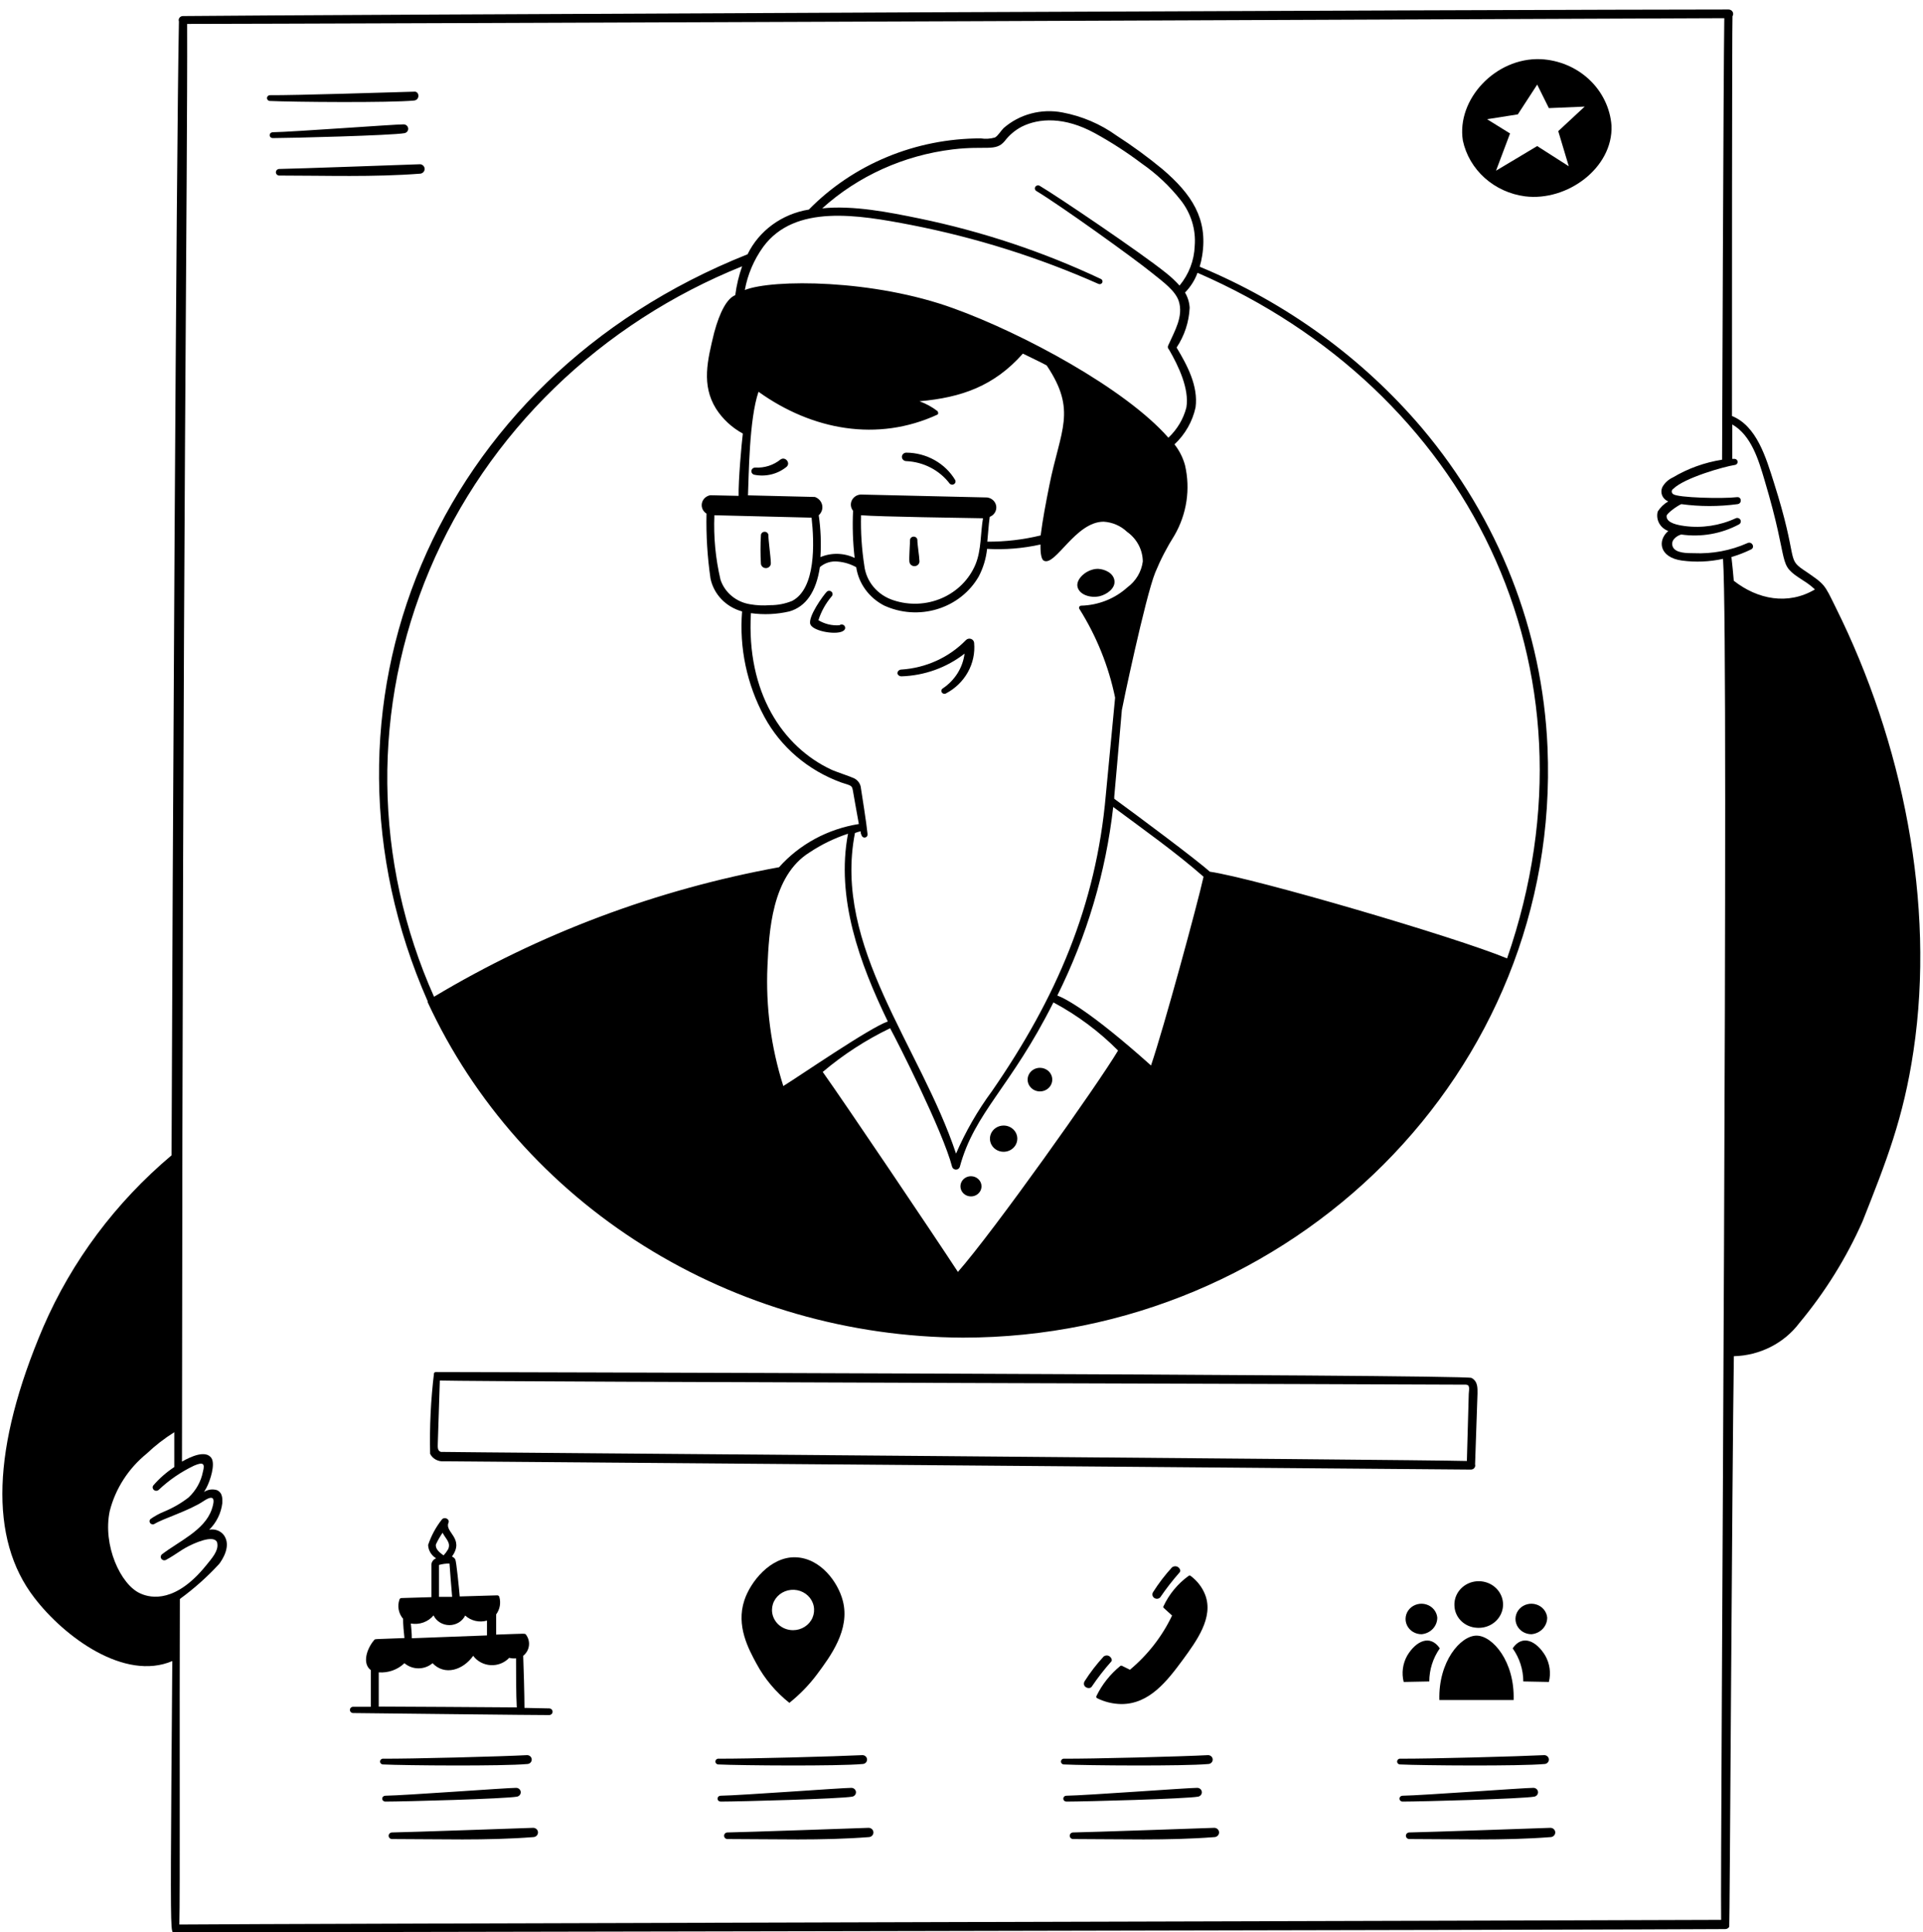 <svg width="200" height="201" viewBox="0 0 200 201" fill="none" xmlns="http://www.w3.org/2000/svg">
<path d="M160.225 6.153C155.527 5.975 151.465 10.354 152.144 14.627C152.465 16.116 153.259 17.474 154.418 18.512C155.578 19.55 157.044 20.218 158.615 20.423C162.995 20.969 167.77 17.462 167.605 13.073C167.469 11.254 166.642 9.547 165.283 8.272C163.923 6.997 162.124 6.244 160.225 6.153ZM163.16 17.294L159.875 15.194L155.593 17.756L157.05 13.882L154.662 12.401L157.86 11.897L159.875 8.799L161.09 11.246L164.813 11.088L162.065 13.64L163.16 17.294ZM114.377 62.014C115.111 61.835 116.009 61.205 115.91 60.407C115.812 59.609 114.914 59.2 114.191 59.168C113.031 59.168 111.87 60.218 112.067 61.047C112.264 61.877 113.425 62.234 114.377 62.014ZM82.097 177.125C83.175 176.264 84.135 175.276 84.955 174.185C86.367 172.284 88.437 169.523 87.659 166.52C87.167 164.588 85.349 162.068 82.743 161.984C80.137 161.9 78.034 164.546 77.41 166.478C76.545 169.113 77.837 171.507 78.702 173.093C79.541 174.641 80.695 176.012 82.097 177.125ZM80.29 167.465C80.29 167.05 80.418 166.644 80.659 166.298C80.9 165.953 81.242 165.684 81.642 165.525C82.042 165.366 82.483 165.324 82.907 165.405C83.332 165.486 83.722 165.686 84.029 165.98C84.335 166.274 84.543 166.648 84.628 167.055C84.712 167.463 84.669 167.885 84.503 168.269C84.338 168.652 84.057 168.98 83.697 169.211C83.337 169.442 82.913 169.565 82.48 169.565C81.899 169.565 81.342 169.344 80.931 168.95C80.521 168.556 80.29 168.022 80.29 167.465ZM157.422 176.831C157.553 172.83 155.232 170.132 153.567 170.132C151.903 170.132 149.582 172.83 149.702 176.831H157.422ZM158.429 174.899L161.09 174.951C161.32 174.028 161.187 173.057 160.718 172.221C159.798 170.678 158.32 169.974 157.323 171.455C158.042 172.471 158.427 173.671 158.429 174.899ZM145.99 174.951L148.651 174.899C148.654 173.673 149.035 172.475 149.746 171.455C148.738 169.974 147.26 170.688 146.351 172.221C145.885 173.058 145.756 174.03 145.99 174.951ZM153.567 169.313C154.081 169.357 154.596 169.25 155.044 169.006C155.493 168.761 155.852 168.391 156.075 167.945C156.298 167.5 156.373 166.999 156.291 166.511C156.209 166.023 155.973 165.571 155.616 165.214C155.258 164.858 154.795 164.616 154.29 164.519C153.784 164.422 153.26 164.475 152.787 164.672C152.314 164.869 151.915 165.2 151.643 165.62C151.372 166.04 151.241 166.53 151.268 167.024C151.286 167.611 151.531 168.171 151.956 168.595C152.381 169.018 152.956 169.274 153.567 169.313ZM147.852 169.985C148.303 169.945 148.721 169.744 149.024 169.42C149.326 169.097 149.49 168.676 149.483 168.242C149.451 167.936 149.327 167.646 149.126 167.406C148.926 167.166 148.656 166.988 148.352 166.893C148.047 166.797 147.72 166.788 147.41 166.868C147.1 166.948 146.821 167.112 146.607 167.34C146.393 167.569 146.253 167.853 146.204 168.157C146.155 168.46 146.199 168.771 146.331 169.052C146.462 169.332 146.676 169.569 146.946 169.735C147.216 169.901 147.531 169.988 147.852 169.985ZM159.283 169.985C159.734 169.945 160.153 169.744 160.456 169.42C160.758 169.097 160.922 168.676 160.915 168.242C160.883 167.936 160.759 167.646 160.558 167.406C160.357 167.166 160.088 166.988 159.783 166.893C159.479 166.797 159.152 166.788 158.842 166.868C158.532 166.948 158.253 167.112 158.039 167.34C157.825 167.569 157.685 167.853 157.636 168.157C157.587 168.46 157.631 168.771 157.762 169.052C157.894 169.332 158.108 169.569 158.378 169.735C158.648 169.901 158.963 169.988 159.283 169.985ZM87.309 65.037C86.539 65.094 85.77 64.91 85.119 64.513C85.41 63.59 85.89 62.734 86.531 61.992C86.579 61.925 86.601 61.843 86.592 61.761C86.583 61.68 86.544 61.604 86.482 61.548C86.421 61.491 86.34 61.457 86.255 61.452C86.17 61.447 86.085 61.471 86.017 61.52C85.634 61.898 83.969 64.208 84.287 64.954C84.604 65.699 87.189 66.109 87.769 65.573C87.843 65.514 87.89 65.43 87.899 65.339C87.908 65.247 87.879 65.156 87.818 65.085C87.757 65.014 87.669 64.969 87.574 64.96C87.478 64.951 87.383 64.979 87.309 65.037ZM93.748 70.35C96.148 70.275 98.457 69.445 100.318 67.988C100.227 68.708 99.98 69.402 99.591 70.024C99.202 70.647 98.681 71.183 98.062 71.6C97.989 71.642 97.937 71.71 97.916 71.788C97.896 71.867 97.909 71.95 97.952 72.02C97.996 72.09 98.067 72.14 98.149 72.159C98.231 72.179 98.318 72.167 98.39 72.125C99.355 71.615 100.145 70.847 100.664 69.915C101.183 68.984 101.409 67.927 101.314 66.875C101.309 66.784 101.276 66.696 101.219 66.622C101.163 66.548 101.085 66.492 100.996 66.46C100.906 66.427 100.809 66.421 100.716 66.44C100.623 66.46 100.538 66.505 100.471 66.57C98.713 68.382 96.301 69.483 93.726 69.647C93.617 69.652 93.515 69.698 93.442 69.775C93.368 69.851 93.329 69.952 93.332 70.056C93.358 70.142 93.413 70.218 93.488 70.271C93.563 70.324 93.654 70.352 93.748 70.35ZM94.262 47.083C94.14 47.083 94.023 47.129 93.937 47.212C93.851 47.294 93.802 47.407 93.802 47.523C93.802 47.64 93.851 47.753 93.937 47.835C94.023 47.918 94.14 47.965 94.262 47.965C95.146 48.006 96.01 48.237 96.788 48.64C97.567 49.044 98.242 49.609 98.763 50.295C98.817 50.357 98.892 50.398 98.975 50.411C99.057 50.424 99.142 50.408 99.214 50.366C99.285 50.324 99.339 50.259 99.365 50.182C99.39 50.106 99.387 50.023 99.354 49.949C98.842 49.085 98.102 48.366 97.208 47.863C96.314 47.36 95.299 47.09 94.262 47.083ZM81.177 47.797C80.448 48.387 79.512 48.687 78.56 48.636C78.462 48.632 78.365 48.663 78.29 48.723C78.214 48.783 78.164 48.868 78.15 48.961C78.137 49.055 78.16 49.15 78.215 49.227C78.271 49.305 78.355 49.36 78.45 49.382C79.04 49.501 79.649 49.487 80.232 49.343C80.815 49.2 81.356 48.929 81.812 48.553C82.25 48.154 81.67 47.45 81.177 47.797ZM80.17 58.538C80.17 58.066 79.907 56.133 79.918 55.682C79.918 55.584 79.877 55.491 79.805 55.422C79.734 55.353 79.636 55.315 79.534 55.315C79.435 55.312 79.338 55.346 79.264 55.411C79.19 55.476 79.146 55.565 79.14 55.661C79.081 56.658 79.081 57.657 79.14 58.654C79.156 58.784 79.226 58.904 79.334 58.986C79.387 59.026 79.448 59.056 79.514 59.074C79.579 59.092 79.648 59.097 79.715 59.089C79.783 59.082 79.848 59.061 79.907 59.03C79.967 58.998 80.019 58.955 80.061 58.904C80.104 58.853 80.135 58.794 80.153 58.731C80.172 58.668 80.177 58.603 80.17 58.538ZM95.62 58.286C95.62 57.94 95.401 56.553 95.412 56.186C95.412 56.089 95.372 55.995 95.3 55.926C95.228 55.857 95.13 55.819 95.029 55.819C94.927 55.819 94.83 55.857 94.758 55.926C94.686 55.995 94.645 56.089 94.645 56.186C94.645 56.564 94.536 58.023 94.58 58.401C94.582 58.471 94.599 58.54 94.63 58.603C94.661 58.666 94.706 58.723 94.761 58.768C94.816 58.814 94.881 58.848 94.95 58.869C95.02 58.89 95.093 58.896 95.166 58.888C95.238 58.88 95.308 58.858 95.371 58.822C95.434 58.787 95.488 58.739 95.531 58.683C95.574 58.626 95.604 58.562 95.619 58.493C95.634 58.425 95.635 58.354 95.62 58.286Z" fill="black"/>
<path d="M44.483 104.15C44.472 104.184 44.472 104.221 44.483 104.255C49.269 114.594 57.069 123.386 66.943 129.574C76.817 135.763 88.346 139.083 100.142 139.136C134.35 139.136 162.382 111.532 160.948 77.743C160.432 65.62 155.859 53.978 147.906 44.542C141.712 37.242 133.776 31.479 124.769 27.742C124.885 27.363 124.973 26.977 125.032 26.587C125.645 22.754 123.937 20.192 120.904 17.599C119.379 16.339 117.778 15.168 116.107 14.092C114.45 12.9 112.533 12.082 110.501 11.698C109.419 11.488 108.301 11.527 107.238 11.809C106.174 12.092 105.195 12.611 104.38 13.325C104.073 13.63 103.811 14.113 103.482 14.302C103.003 14.441 102.498 14.473 102.004 14.396C98.654 14.396 95.34 15.052 92.265 16.325C89.19 17.598 86.419 19.461 84.123 21.799C82.747 22.021 81.448 22.56 80.337 23.37C79.227 24.181 78.339 25.238 77.75 26.45C45.009 39.481 31.081 73.7 44.483 104.15ZM81.462 112.949C80.185 108.913 79.63 104.699 79.819 100.486C79.983 96.979 80.246 91.12 84.199 88.663C85.432 87.842 86.777 87.188 88.196 86.72C86.937 93.409 89.379 100.139 92.335 106.25C90.463 106.891 83.181 111.91 81.462 112.97V112.949ZM90.222 86.699C90.123 85.649 89.619 82.499 89.543 82.006C89.528 81.787 89.454 81.575 89.33 81.392C89.205 81.208 89.033 81.058 88.831 80.956C88.47 80.777 86.86 80.252 86.433 80.042C81.385 77.669 77.618 72.02 78.1 63.778C79.432 63.964 80.789 63.903 82.097 63.599C83.816 63.106 84.889 61.552 85.272 58.99C85.52 58.772 85.813 58.609 86.132 58.509C86.452 58.409 86.789 58.376 87.123 58.412C87.803 58.468 88.461 58.669 89.05 59C89.175 59.834 89.501 60.628 90.003 61.319C90.505 62.01 91.169 62.579 91.941 62.98C93.675 63.783 95.664 63.917 97.498 63.354C99.332 62.791 100.87 61.575 101.796 59.956C102.264 59.059 102.557 58.087 102.661 57.089C104.524 57.197 106.394 57.045 108.213 56.638C108.213 57.173 108.213 58.139 108.574 58.328C109.778 58.906 111.859 54.265 114.783 54.265C115.699 54.321 116.563 54.694 117.213 55.315C117.718 55.672 118.128 56.137 118.414 56.673C118.699 57.209 118.85 57.8 118.856 58.402C118.787 58.931 118.61 59.442 118.333 59.906C118.057 60.369 117.687 60.775 117.246 61.1C115.939 62.28 114.223 62.957 112.428 63.001C112.391 63.005 112.355 63.018 112.324 63.038C112.293 63.059 112.267 63.086 112.25 63.119C112.233 63.151 112.224 63.187 112.225 63.223C112.225 63.259 112.235 63.294 112.253 63.326C114.045 66.175 115.305 69.302 115.976 72.566C115.385 78.751 115.133 81.386 115.012 82.667C114.005 94.217 109.855 103.814 103.176 113.485C101.679 115.514 100.423 117.698 99.431 119.995C95.74 108.875 86.608 98.459 88.919 86.647C89.11 86.572 89.308 86.512 89.51 86.468C89.51 86.629 89.543 86.766 89.609 86.878C89.616 86.916 89.632 86.953 89.655 86.986C89.678 87.019 89.707 87.047 89.741 87.069C89.775 87.091 89.813 87.106 89.853 87.114C89.894 87.121 89.935 87.121 89.975 87.114C90.016 87.106 90.054 87.091 90.088 87.069C90.122 87.048 90.152 87.02 90.174 86.987C90.197 86.954 90.213 86.918 90.221 86.879C90.23 86.841 90.23 86.801 90.222 86.762V86.699ZM97.536 42.788C96.964 42.343 96.32 41.988 95.631 41.738C100.011 41.35 103.395 40.153 106.384 36.782C106.712 36.95 108.574 37.832 108.859 38.011C112.034 42.746 110.293 44.678 109.132 50.506C108.782 52.259 108.432 54.086 108.234 55.693C106.42 56.134 104.555 56.353 102.683 56.344C102.77 55.514 102.814 54.622 102.935 53.761C103.16 53.674 103.348 53.518 103.471 53.317C103.593 53.116 103.643 52.882 103.612 52.651C103.58 52.42 103.47 52.206 103.298 52.042C103.126 51.878 102.902 51.773 102.661 51.745L89.521 51.44C89.322 51.452 89.13 51.515 88.967 51.623C88.803 51.732 88.673 51.881 88.59 52.055C88.508 52.228 88.477 52.42 88.5 52.61C88.523 52.8 88.6 52.98 88.722 53.131C88.645 54.767 88.7 56.406 88.886 58.034C88.335 57.77 87.731 57.626 87.116 57.611C86.501 57.596 85.89 57.712 85.327 57.95C85.419 56.496 85.361 55.036 85.152 53.593C85.301 53.46 85.412 53.293 85.475 53.108C85.537 52.922 85.548 52.724 85.507 52.533C85.467 52.342 85.375 52.164 85.242 52.017C85.109 51.87 84.938 51.758 84.747 51.692C84.637 51.692 84.812 51.692 77.793 51.524C77.881 49.424 77.914 43.597 78.888 40.751C84.473 44.752 91.273 46.001 97.503 43.124C97.544 43.091 97.571 43.045 97.577 42.994C97.583 42.943 97.568 42.892 97.536 42.851V42.788ZM102.245 53.845C101.96 55.472 102.081 57.184 101.456 58.706C100.807 60.262 99.557 61.518 97.966 62.213C96.375 62.907 94.566 62.986 92.915 62.434C92.107 62.173 91.394 61.697 90.859 61.06C90.323 60.424 89.988 59.655 89.893 58.843C89.623 57.105 89.509 55.349 89.554 53.593C91.328 53.75 100.58 53.876 102.245 53.908V53.845ZM84.407 53.845C84.703 56.491 84.856 61.195 82.403 62.497C81.674 62.8 80.888 62.954 80.093 62.948C79.398 63.006 78.698 62.974 78.012 62.854C77.304 62.741 76.642 62.444 76.099 61.993C75.556 61.543 75.154 60.958 74.936 60.302C74.417 58.102 74.204 55.846 74.3 53.593L84.407 53.845ZM99.606 132.269C97.011 128.3 87.955 114.86 85.568 111.5C87.69 109.702 90.046 108.174 92.576 106.954C93.31 108.298 98.051 117.632 99.025 121.37C99.051 121.453 99.103 121.526 99.175 121.578C99.247 121.63 99.335 121.658 99.425 121.658C99.515 121.658 99.603 121.63 99.675 121.578C99.747 121.526 99.8 121.453 99.825 121.37C101.358 115.679 105.136 113.107 109.559 104.266C112.05 105.601 114.317 107.29 116.283 109.274C114.235 112.729 103.285 128.164 99.606 132.322V132.269ZM119.71 110.828C113.359 105.148 110.764 103.846 109.965 103.552C113.043 97.375 115.009 90.743 115.779 83.938C118.954 86.3 122.239 88.621 125.174 91.193C124.539 94.06 121.057 106.859 119.71 110.828ZM124.583 28.393C152.363 40.468 167.288 69.185 156.743 99.688C151.345 97.451 130.572 91.372 125.82 90.668C124.484 89.45 118.155 84.736 115.888 83.087C115.888 82.583 115.801 84.053 116.677 73.858C116.677 73.742 119.119 62.098 120.148 59.557C120.7 58.213 121.37 56.917 122.152 55.682C123.432 53.463 123.821 50.871 123.247 48.395C123.033 47.609 122.661 46.871 122.152 46.222C123.263 45.177 124.026 43.84 124.342 42.379C124.638 40.163 123.488 38.011 122.371 36.152C123.193 34.911 123.662 33.484 123.729 32.015C123.699 31.458 123.534 30.915 123.247 30.43C123.82 29.844 124.26 29.15 124.539 28.393H124.583ZM79.381 25.673C82.666 21.211 89.236 22.334 94.788 23.405C101.496 24.717 108.022 26.771 114.235 29.527C114.305 29.561 114.386 29.568 114.461 29.546C114.536 29.523 114.598 29.473 114.635 29.406C114.671 29.339 114.678 29.261 114.654 29.189C114.631 29.117 114.578 29.057 114.509 29.023C108.501 26.19 102.154 24.074 95.609 22.723C92.488 22.082 88.754 21.337 85.513 21.673C89.246 18.305 93.996 16.159 99.08 15.541C102.551 15.121 103.548 15.803 104.49 14.68C104.957 14.059 105.563 13.546 106.263 13.178C108.07 12.275 110.709 12.128 113.863 13.85C115.565 14.785 117.193 15.838 118.735 17C120.281 18.073 121.65 19.361 122.798 20.822C123.875 22.187 124.394 23.883 124.254 25.589C124.202 27.088 123.65 28.531 122.677 29.705C122.249 29.231 121.78 28.792 121.276 28.393C118.67 26.293 109.91 20.371 108.136 19.331C108.062 19.287 107.972 19.272 107.887 19.291C107.802 19.309 107.728 19.36 107.681 19.431C107.635 19.502 107.62 19.588 107.639 19.669C107.659 19.751 107.711 19.822 107.785 19.867C110.271 21.358 117.936 26.86 119.83 28.403C121.057 29.38 122.239 30.262 122.59 31.301C123.115 32.908 122.152 34.451 121.495 35.942C121.462 36.012 121.453 36.09 121.468 36.166C121.484 36.241 121.524 36.31 121.582 36.362C122.568 38.063 123.707 40.447 123.389 42.379C123.083 43.575 122.435 44.666 121.517 45.529C117.027 40.405 106.329 34.661 99.212 32.089C90.868 29.033 80.334 29.023 77.465 30.167C77.756 28.554 78.41 27.02 79.381 25.673ZM77.191 27.679C76.845 28.661 76.603 29.674 76.469 30.703C75.625 31.039 74.87 32.404 74.278 34.598C73.567 37.517 72.943 40.037 74.465 42.505C75.152 43.581 76.113 44.474 77.257 45.098C77.126 46.148 76.786 49.981 76.819 51.577L73.939 51.514H73.862C73.649 51.554 73.452 51.655 73.299 51.803C73.145 51.951 73.041 52.14 73 52.345C72.958 52.551 72.982 52.763 73.067 52.955C73.153 53.148 73.296 53.311 73.479 53.425C73.431 55.682 73.57 57.94 73.895 60.176C74.062 60.981 74.456 61.727 75.036 62.331C75.615 62.934 76.357 63.373 77.18 63.599C76.876 67.385 77.675 71.177 79.491 74.551C81.19 77.703 84.045 80.142 87.506 81.397C88.601 81.743 88.601 81.701 88.711 82.268C88.711 82.268 89.171 84.914 89.324 85.712C86.091 86.225 83.151 87.817 81.024 90.206C68.296 92.527 56.128 97.095 45.141 103.678C42.011 96.671 40.36 89.139 40.281 81.517C40.202 73.895 41.698 66.334 44.681 59.269C47.665 52.203 52.077 45.775 57.665 40.353C63.252 34.931 69.903 30.623 77.235 27.679H77.191ZM43.06 10.459C43.706 10.396 43.629 9.461 43.06 9.535C40.498 9.608 30.676 9.923 28.026 9.902C27.953 9.915 27.887 9.952 27.84 10.007C27.793 10.062 27.767 10.13 27.767 10.201C27.767 10.272 27.793 10.341 27.84 10.396C27.887 10.45 27.953 10.488 28.026 10.501C30.479 10.616 40.563 10.7 43.06 10.459ZM41.965 12.937C40.969 12.937 30.468 13.724 28.365 13.756C28.281 13.756 28.2 13.788 28.141 13.845C28.081 13.902 28.048 13.979 28.048 14.06C28.048 14.141 28.081 14.218 28.141 14.275C28.2 14.333 28.281 14.365 28.365 14.365C30.073 14.365 40.772 14.092 42.075 13.85C42.191 13.826 42.295 13.761 42.364 13.668C42.434 13.574 42.465 13.46 42.451 13.346C42.438 13.232 42.38 13.127 42.29 13.051C42.201 12.976 42.085 12.935 41.965 12.937ZM43.706 17.084C43.706 17.084 30.27 17.567 28.989 17.578C28.906 17.592 28.83 17.634 28.775 17.696C28.721 17.759 28.691 17.837 28.691 17.919C28.691 18 28.721 18.079 28.775 18.142C28.83 18.204 28.906 18.246 28.989 18.26C33.917 18.26 38.844 18.439 43.739 18.061C43.861 18.04 43.971 17.978 44.049 17.886C44.127 17.794 44.168 17.677 44.164 17.559C44.16 17.44 44.111 17.327 44.027 17.239C43.943 17.152 43.829 17.097 43.706 17.084ZM117.52 173.681L116.71 173.282C116.681 173.266 116.649 173.258 116.617 173.258C116.584 173.258 116.552 173.266 116.524 173.282C115.463 174.146 114.611 175.221 114.027 176.432C114.011 176.47 114.01 176.512 114.024 176.551C114.038 176.59 114.066 176.622 114.104 176.642C114.886 177.032 115.752 177.24 116.633 177.251C119.546 177.251 121.385 174.857 123.028 172.631C124.451 170.678 126.236 168.253 125.349 165.901C125.046 165.116 124.518 164.428 123.827 163.916C123.799 163.891 123.762 163.877 123.723 163.877C123.685 163.877 123.647 163.891 123.619 163.916C122.488 164.74 121.592 165.823 121.013 167.066C120.995 167.091 120.986 167.12 120.986 167.15C120.986 167.18 120.995 167.21 121.013 167.234L121.9 168.043C120.876 170.2 119.383 172.123 117.52 173.681ZM114.793 172.295C114.047 173.105 113.377 173.976 112.79 174.899C112.505 175.498 113.337 175.792 113.556 175.424C114.168 174.519 114.841 173.652 115.571 172.831C115.801 172.6 115.33 171.949 114.793 172.295ZM120.312 166.3C120.381 166.302 120.449 166.289 120.512 166.261C120.575 166.234 120.63 166.193 120.674 166.142C121.289 165.239 121.962 164.373 122.688 163.549C122.929 163.307 122.458 162.667 121.9 163.024C121.161 163.831 120.498 164.698 119.918 165.617C119.876 165.685 119.853 165.762 119.852 165.841C119.85 165.92 119.871 165.998 119.911 166.067C119.951 166.136 120.009 166.194 120.079 166.235C120.15 166.276 120.23 166.298 120.312 166.3ZM152.976 152.86C153.046 152.86 153.115 152.846 153.177 152.817C153.24 152.787 153.295 152.745 153.337 152.692C153.38 152.639 153.409 152.577 153.422 152.511C153.436 152.446 153.433 152.378 153.414 152.314L153.666 144.964C153.666 144.397 153.721 143.693 153.042 143.326C152.363 142.958 45.206 142.717 45.327 142.717C45.289 142.718 45.252 142.729 45.22 142.747C45.188 142.765 45.16 142.791 45.141 142.822C44.804 145.609 44.668 148.416 44.735 151.222C44.864 151.476 45.069 151.686 45.326 151.825C45.582 151.964 45.877 152.025 46.17 151.999C47.67 151.999 152.976 152.86 152.976 152.86ZM152.757 144.985C152.757 145.226 152.757 145.079 152.56 151.967C147.435 151.82 46.608 151.064 45.852 151.022C45.513 150.907 45.513 150.592 45.535 150.098L45.743 143.599C51.119 143.746 152.067 143.998 152.483 144.029C152.899 144.061 152.79 144.491 152.757 144.985ZM54.82 183.488C54.948 183.488 55.071 183.439 55.161 183.353C55.251 183.266 55.302 183.149 55.302 183.026C55.302 182.904 55.251 182.786 55.161 182.699C55.071 182.613 54.948 182.564 54.82 182.564C52.367 182.701 42.436 182.963 39.786 182.932C39.713 182.945 39.648 182.982 39.6 183.037C39.553 183.091 39.527 183.16 39.527 183.231C39.527 183.302 39.553 183.371 39.6 183.425C39.648 183.48 39.713 183.517 39.786 183.53C42.228 183.646 52.291 183.719 54.82 183.488ZM53.671 185.966C52.685 185.966 42.184 186.754 40.071 186.785C39.986 186.785 39.906 186.817 39.846 186.874C39.787 186.931 39.753 187.009 39.753 187.09C39.753 187.17 39.787 187.248 39.846 187.305C39.906 187.362 39.986 187.394 40.071 187.394C42.053 187.394 52.521 187.111 53.78 186.88C53.897 186.855 54 186.79 54.07 186.697C54.139 186.604 54.17 186.489 54.157 186.375C54.143 186.261 54.086 186.156 53.996 186.081C53.906 186.005 53.79 185.964 53.671 185.966ZM55.444 190.124C55.444 190.124 42.031 190.597 40.717 190.607C40.633 190.621 40.557 190.663 40.503 190.726C40.448 190.788 40.418 190.867 40.418 190.948C40.418 191.03 40.448 191.109 40.503 191.171C40.557 191.234 40.633 191.276 40.717 191.29C45.622 191.29 50.572 191.468 55.455 191.09C55.522 191.089 55.587 191.076 55.648 191.051C55.709 191.026 55.764 190.99 55.81 190.945C55.856 190.9 55.893 190.846 55.917 190.787C55.942 190.728 55.954 190.665 55.954 190.602C55.953 190.538 55.939 190.476 55.913 190.417C55.887 190.359 55.849 190.306 55.802 190.262C55.755 190.218 55.699 190.183 55.638 190.159C55.576 190.135 55.511 190.123 55.444 190.124ZM89.696 183.488C89.824 183.488 89.946 183.439 90.037 183.353C90.127 183.266 90.178 183.149 90.178 183.026C90.178 182.904 90.127 182.786 90.037 182.699C89.946 182.613 89.824 182.564 89.696 182.564C87.221 182.69 77.301 182.963 74.662 182.932C74.589 182.945 74.523 182.982 74.476 183.037C74.429 183.091 74.403 183.16 74.403 183.231C74.403 183.302 74.429 183.371 74.476 183.425C74.523 183.48 74.589 183.517 74.662 183.53C77.115 183.646 87.156 183.719 89.696 183.488ZM88.546 185.966C87.561 185.966 77.06 186.754 74.946 186.785C74.862 186.785 74.781 186.817 74.722 186.874C74.662 186.931 74.629 187.009 74.629 187.09C74.629 187.17 74.662 187.248 74.722 187.305C74.781 187.362 74.862 187.394 74.946 187.394C76.917 187.394 87.386 187.111 88.645 186.88C88.761 186.856 88.863 186.791 88.933 186.699C89.002 186.607 89.034 186.494 89.022 186.381C89.01 186.267 88.954 186.163 88.867 186.086C88.779 186.01 88.665 185.967 88.546 185.966ZM90.331 190.124C90.331 190.124 76.906 190.597 75.603 190.607C75.52 190.621 75.444 190.663 75.389 190.726C75.335 190.788 75.305 190.867 75.305 190.948C75.305 191.03 75.335 191.109 75.389 191.171C75.444 191.234 75.52 191.276 75.603 191.29C80.509 191.29 85.458 191.468 90.342 191.09C90.476 191.089 90.603 191.037 90.697 190.945C90.79 190.853 90.842 190.73 90.84 190.602C90.839 190.474 90.784 190.352 90.689 190.262C90.593 190.172 90.465 190.123 90.331 190.124ZM125.645 183.488C125.773 183.488 125.895 183.439 125.986 183.353C126.076 183.266 126.127 183.149 126.127 183.026C126.127 182.904 126.076 182.786 125.986 182.699C125.895 182.613 125.773 182.564 125.645 182.564C123.17 182.701 113.26 182.963 110.6 182.932C110.527 182.945 110.461 182.982 110.414 183.037C110.367 183.091 110.341 183.16 110.341 183.231C110.341 183.302 110.367 183.371 110.414 183.425C110.461 183.48 110.527 183.517 110.6 183.53C113.063 183.646 123.105 183.719 125.645 183.488ZM124.495 185.966C123.521 185.966 113.009 186.754 110.906 186.785C110.822 186.785 110.741 186.817 110.682 186.874C110.622 186.931 110.589 187.009 110.589 187.09C110.589 187.17 110.622 187.248 110.682 187.305C110.741 187.362 110.822 187.394 110.906 187.394C112.877 187.394 123.345 187.111 124.616 186.88C124.734 186.856 124.838 186.79 124.908 186.695C124.978 186.601 125.009 186.485 124.993 186.37C124.978 186.255 124.919 186.15 124.826 186.075C124.734 186 124.616 185.961 124.495 185.966ZM126.28 190.124C126.28 190.124 112.855 190.597 111.552 190.607C111.469 190.621 111.393 190.663 111.338 190.726C111.284 190.788 111.254 190.867 111.254 190.948C111.254 191.03 111.284 191.109 111.338 191.171C111.393 191.234 111.469 191.276 111.552 191.29C116.458 191.29 121.407 191.468 126.291 191.09C126.425 191.089 126.552 191.037 126.646 190.945C126.739 190.853 126.791 190.73 126.789 190.602C126.788 190.474 126.733 190.352 126.638 190.262C126.542 190.172 126.414 190.123 126.28 190.124ZM160.608 183.488C160.736 183.488 160.859 183.439 160.949 183.353C161.039 183.266 161.09 183.149 161.09 183.026C161.09 182.904 161.039 182.786 160.949 182.699C160.859 182.613 160.736 182.564 160.608 182.564C158.155 182.69 148.224 182.963 145.563 182.932C145.49 182.945 145.425 182.982 145.377 183.037C145.33 183.091 145.304 183.16 145.304 183.231C145.304 183.302 145.33 183.371 145.377 183.425C145.425 183.48 145.49 183.517 145.563 183.53C148.027 183.646 158.035 183.719 160.608 183.488ZM159.459 185.966C158.484 185.966 147.972 186.754 145.87 186.785C145.785 186.785 145.705 186.817 145.645 186.874C145.585 186.931 145.552 187.009 145.552 187.09C145.552 187.17 145.585 187.248 145.645 187.305C145.705 187.362 145.785 187.394 145.87 187.394C147.841 187.394 158.309 187.111 159.579 186.88C159.697 186.856 159.802 186.79 159.872 186.695C159.942 186.601 159.972 186.485 159.957 186.37C159.942 186.255 159.882 186.15 159.79 186.075C159.697 186 159.579 185.961 159.459 185.966ZM161.243 190.124C161.243 190.124 147.819 190.597 146.516 190.607C146.432 190.621 146.356 190.663 146.301 190.726C146.247 190.788 146.217 190.867 146.217 190.948C146.217 191.03 146.247 191.109 146.301 191.171C146.356 191.234 146.432 191.276 146.516 191.29C151.41 191.29 156.371 191.468 161.254 191.09C161.388 191.089 161.515 191.037 161.609 190.945C161.702 190.853 161.754 190.73 161.753 190.602C161.751 190.474 161.697 190.352 161.601 190.262C161.506 190.172 161.377 190.123 161.243 190.124ZM57.087 177.703L54.547 177.65C54.547 176.411 54.459 173.219 54.415 172.232C54.745 171.968 54.958 171.593 55.011 171.183C55.064 170.774 54.953 170.361 54.7 170.027C54.601 169.891 54.7 169.922 51.601 170.027V167.927C51.794 167.665 51.923 167.365 51.98 167.049C52.037 166.733 52.019 166.409 51.929 166.1C51.917 166.054 51.889 166.013 51.849 165.985C51.809 165.956 51.76 165.941 51.711 165.943L47.812 166.058C47.747 165.26 47.462 162.394 47.352 162.205C47.278 162.068 47.153 161.963 47.002 161.911C48.36 160.031 46.225 159.37 46.641 158.404C46.816 157.994 46.181 157.711 45.929 158.089C45.313 158.879 44.84 159.763 44.527 160.703C44.537 160.982 44.618 161.254 44.763 161.496C44.908 161.737 45.113 161.941 45.359 162.089C45.201 162.15 45.067 162.258 44.978 162.399C44.889 162.539 44.85 162.703 44.867 162.866V166.132L41.746 166.226C41.701 166.227 41.657 166.242 41.622 166.268C41.586 166.295 41.561 166.331 41.549 166.373C41.428 166.71 41.399 167.071 41.465 167.422C41.53 167.773 41.687 168.102 41.921 168.379C41.921 168.977 41.998 169.796 42.064 170.384C38.91 170.51 39.03 170.468 38.932 170.573C38.144 171.476 37.64 173.041 38.571 173.723V177.535H36.731C36.641 177.535 36.554 177.569 36.491 177.63C36.427 177.691 36.392 177.774 36.392 177.86C36.392 177.946 36.427 178.029 36.491 178.09C36.554 178.151 36.641 178.186 36.731 178.186C36.851 178.186 56.945 178.417 57.131 178.396C57.227 178.39 57.316 178.348 57.38 178.279C57.444 178.21 57.476 178.12 57.47 178.028C57.464 177.936 57.421 177.85 57.349 177.789C57.277 177.728 57.183 177.697 57.087 177.703ZM47.024 166.1H45.655V162.782C46.01 162.68 46.38 162.63 46.75 162.635C46.772 163.076 46.969 165.418 47.024 166.1ZM45.338 160.64C45.534 160.221 45.764 159.817 46.028 159.433C46.389 160.105 46.914 160.483 46.608 161.144C46.476 161.374 46.318 161.588 46.137 161.785C45.655 161.459 45.25 161.081 45.338 160.619V160.64ZM45.097 168.043C45.244 168.341 45.477 168.593 45.767 168.769C46.058 168.945 46.395 169.039 46.739 169.039C47.083 169.039 47.42 168.945 47.711 168.769C48.002 168.593 48.234 168.341 48.382 168.043C48.678 168.314 49.043 168.506 49.441 168.598C49.839 168.69 50.256 168.68 50.648 168.568V170.111L42.83 170.405C42.83 169.891 42.775 169.355 42.731 168.872C43.169 168.951 43.621 168.913 44.038 168.763C44.455 168.613 44.821 168.357 45.097 168.022V168.043ZM39.392 177.493V173.954C39.883 173.99 40.376 173.922 40.837 173.757C41.298 173.593 41.717 173.334 42.064 172.999C42.465 173.344 42.986 173.535 43.525 173.535C44.065 173.535 44.586 173.344 44.987 172.999C46.257 174.332 48.163 173.713 49.214 172.232C49.422 172.515 49.693 172.749 50.008 172.917C50.323 173.084 50.674 173.182 51.034 173.202C51.393 173.223 51.753 173.165 52.087 173.033C52.42 172.901 52.718 172.699 52.959 172.442C53.191 172.501 53.432 172.519 53.671 172.495C53.671 173.608 53.671 176.422 53.747 177.598C50.386 177.577 41.593 177.514 39.392 177.514V177.493Z" fill="black"/>
<path d="M187.534 59.252C185.804 58.076 187.031 58.202 184.512 50.254C183.658 47.555 182.705 44.311 180.132 43.271C180.132 35.438 180.132 2.804 180.187 1.691C180.232 1.621 180.256 1.54 180.258 1.457C180.259 1.375 180.238 1.293 180.195 1.222C180.153 1.15 180.091 1.09 180.016 1.049C179.942 1.008 179.857 0.987 179.771 0.988C159.075 0.988 30.424 1.544 19.014 1.67C18.945 1.671 18.877 1.688 18.816 1.72C18.756 1.751 18.703 1.795 18.664 1.85C18.624 1.904 18.599 1.966 18.589 2.032C18.579 2.097 18.586 2.164 18.609 2.227C18.335 16.034 17.941 91.424 17.842 120.173C12.032 125.067 7.469 131.174 4.505 138.023C-0.839 150.55 -1.156 160.073 3.574 166.195C6.706 170.29 12.959 174.889 17.919 172.778C17.765 192.791 17.722 198.64 17.842 200.33C17.897 201.118 17.995 201.002 18.116 201.002C18.236 201.002 172.588 200.729 179.431 200.656C179.517 200.655 179.601 200.633 179.674 200.59C179.748 200.548 179.808 200.487 179.847 200.414C179.902 200.309 180.143 153.49 180.329 141.068C181.665 141.033 182.974 140.703 184.155 140.104C185.337 139.505 186.358 138.653 187.14 137.614C189.821 134.396 192.032 130.842 193.71 127.051C196.185 120.803 197.97 116.299 199.01 109.316C201.309 93.934 197.86 77.134 190.929 63.2C189.691 60.691 189.867 60.838 187.534 59.252ZM14.59 165.743C12.531 164.83 10.659 160.714 11.415 157.165C12.01 154.833 13.359 152.742 15.269 151.19C16.141 150.361 17.099 149.619 18.127 148.975V152.597C17.307 153.137 16.57 153.783 15.937 154.519C15.888 154.593 15.869 154.682 15.884 154.769C15.9 154.856 15.948 154.935 16.02 154.989C16.092 155.044 16.183 155.072 16.275 155.066C16.366 155.06 16.453 155.023 16.517 154.96C17.593 153.942 18.831 153.095 20.186 152.45C21.138 152.041 21.335 152.23 21.105 153.08C20.907 154.103 20.383 155.042 19.605 155.768C18.828 156.367 17.97 156.862 17.054 157.238C16.558 157.442 16.088 157.699 15.652 158.005C15.594 158.06 15.559 158.134 15.554 158.212C15.548 158.29 15.572 158.368 15.621 158.431C15.671 158.493 15.742 158.537 15.822 158.553C15.902 158.569 15.986 158.557 16.057 158.519C16.933 157.963 19.682 157.144 21.193 156.125C22.288 155.401 22.386 155.947 22.014 157.028C21.248 159.202 18.587 160.325 16.824 161.69C16.763 161.749 16.725 161.827 16.717 161.91C16.709 161.993 16.732 162.076 16.782 162.145C16.831 162.213 16.904 162.263 16.988 162.285C17.071 162.308 17.161 162.302 17.24 162.268C17.733 162.005 18.225 161.68 18.926 161.218C19.627 160.756 21.609 159.8 22.332 160.168C22.413 160.204 22.482 160.261 22.531 160.334C22.579 160.407 22.605 160.491 22.605 160.577C22.715 161.333 22.058 162.068 21.39 162.887C18.324 166.646 15.794 166.3 14.59 165.743ZM179.004 199.7C169.478 199.753 26.109 200.099 18.652 200.183C18.74 197.191 18.652 178.27 18.707 166.321C20.195 165.236 21.567 164.012 22.802 162.667C23.109 162.257 24.062 160.84 23.317 159.727C23.151 159.488 22.914 159.302 22.637 159.194C22.36 159.085 22.055 159.059 21.762 159.118C22.518 158.364 22.995 157.394 23.12 156.356C23.12 156.031 23.219 155.306 22.573 155.002C22.346 154.931 22.106 154.911 21.871 154.943C21.635 154.976 21.411 155.061 21.215 155.191C21.313 155.044 21.39 154.897 21.478 154.739C21.872 153.994 22.419 152.282 21.981 151.652C21.379 150.802 19.846 151.505 18.926 152.03C18.992 53.96 19.517 18.859 19.463 2.489C30.051 2.489 172.664 1.933 179.333 1.891C179.245 7.718 179.103 47.818 179.103 47.818C177.284 48.104 175.543 48.732 173.978 49.666C173.55 49.864 173.193 50.178 172.949 50.569C172.866 50.706 172.815 50.858 172.798 51.016C172.782 51.173 172.801 51.333 172.854 51.483C172.906 51.633 172.992 51.77 173.105 51.886C173.218 52.002 173.355 52.093 173.507 52.154C173.058 52.413 172.682 52.774 172.412 53.204C172.303 53.612 172.354 54.044 172.556 54.418C172.758 54.792 173.097 55.081 173.507 55.231C172.347 56.228 172.577 57.982 174.92 58.307C176.346 58.499 177.798 58.438 179.201 58.129C179.847 67.4 178.895 193.768 179.004 199.7ZM180.318 60.376C180.253 59.609 180.176 58.801 180.077 57.94C180.779 57.735 181.461 57.472 182.114 57.152C182.574 56.932 182.202 56.27 181.742 56.491C180 57.267 178.087 57.627 176.168 57.541C175.456 57.541 174.263 57.541 173.978 56.879C173.693 56.218 174.383 55.724 174.854 55.598C176.92 55.895 179.031 55.525 180.855 54.548C180.942 54.504 181.007 54.428 181.036 54.337C181.064 54.246 181.055 54.149 181.008 54.065C180.962 53.981 180.882 53.919 180.788 53.892C180.693 53.864 180.591 53.873 180.504 53.918C178.858 54.676 177.015 54.954 175.205 54.716C173.912 54.548 173.31 54.202 173.332 53.666C173.332 53.414 174.427 52.616 174.865 52.438C176.805 52.702 178.773 52.702 180.712 52.438C181.205 52.375 181.139 51.65 180.647 51.713C179.179 51.892 174.471 51.776 174.022 51.398C173.975 51.368 173.936 51.328 173.909 51.28C173.882 51.233 173.867 51.179 173.867 51.125C173.867 51.071 173.882 51.017 173.909 50.97C173.936 50.922 173.975 50.882 174.022 50.852C175.183 49.697 179.322 48.532 180.428 48.364C180.515 48.354 180.594 48.311 180.649 48.245C180.703 48.179 180.728 48.095 180.718 48.012C180.708 47.928 180.663 47.852 180.595 47.8C180.526 47.748 180.438 47.724 180.351 47.734H180.165V44.153C182.136 45.277 182.902 47.849 183.516 49.928C186.275 59.158 184.698 58.549 187.512 60.365C187.962 60.638 188.38 60.954 188.761 61.31C185.968 62.969 182.804 62.36 180.318 60.407V60.376Z" fill="black"/>
<path d="M108.158 111.07C107.904 111.07 107.657 111.142 107.446 111.277C107.235 111.412 107.071 111.603 106.974 111.828C106.877 112.052 106.852 112.299 106.901 112.538C106.951 112.776 107.073 112.995 107.252 113.167C107.431 113.339 107.659 113.456 107.908 113.503C108.156 113.55 108.414 113.526 108.648 113.433C108.882 113.34 109.082 113.183 109.223 112.981C109.364 112.779 109.439 112.541 109.439 112.298C109.439 111.972 109.304 111.66 109.064 111.429C108.823 111.199 108.498 111.07 108.158 111.07ZM104.38 117.076C104.098 117.076 103.823 117.156 103.589 117.306C103.355 117.456 103.173 117.669 103.065 117.918C102.957 118.168 102.929 118.442 102.984 118.707C103.039 118.972 103.174 119.215 103.373 119.406C103.573 119.597 103.826 119.727 104.102 119.779C104.378 119.832 104.665 119.805 104.925 119.702C105.185 119.598 105.407 119.423 105.564 119.199C105.72 118.974 105.804 118.711 105.804 118.441C105.804 118.079 105.654 117.731 105.387 117.475C105.12 117.219 104.758 117.076 104.38 117.076ZM100.986 122.347C100.769 122.347 100.557 122.408 100.377 122.524C100.197 122.639 100.057 122.803 99.974 122.995C99.891 123.187 99.869 123.398 99.912 123.601C99.954 123.805 100.058 123.992 100.211 124.139C100.364 124.286 100.559 124.386 100.772 124.426C100.984 124.467 101.204 124.446 101.405 124.367C101.605 124.287 101.776 124.153 101.896 123.98C102.016 123.807 102.081 123.604 102.081 123.397C102.081 123.118 101.965 122.851 101.76 122.654C101.554 122.457 101.276 122.347 100.986 122.347Z" fill="black"/>
</svg>
